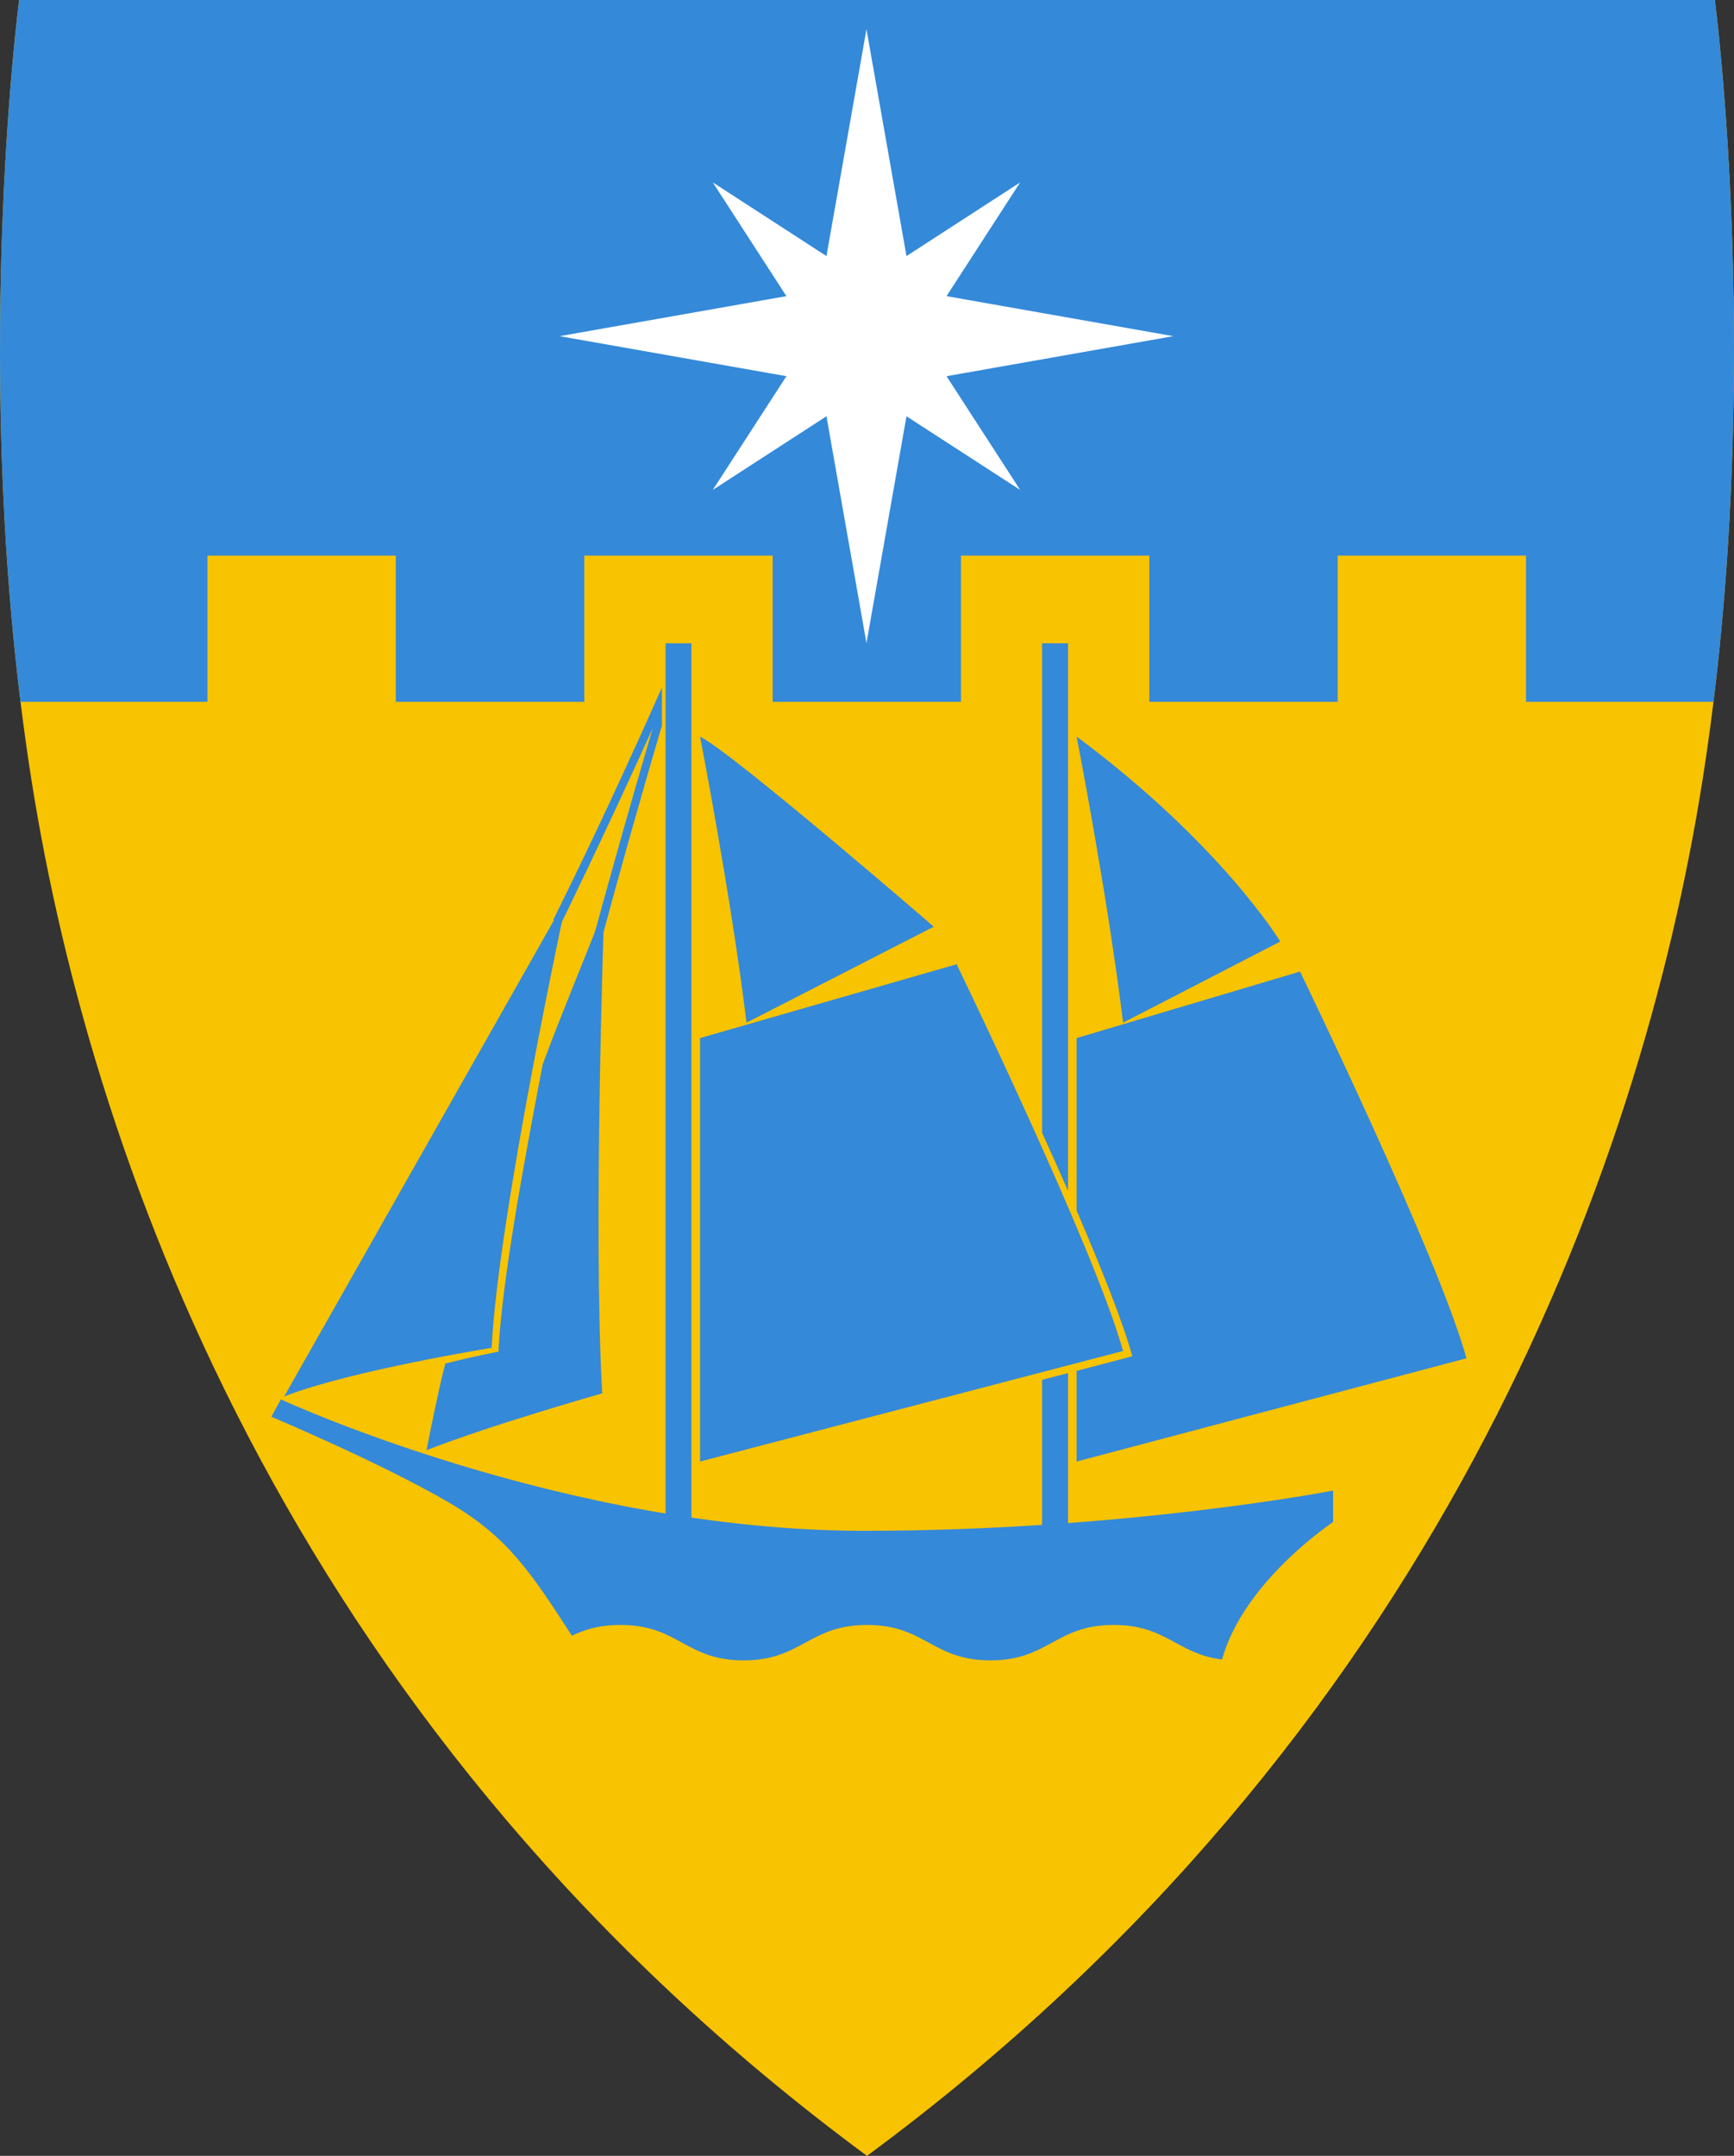 <?xml version="1.0" encoding="UTF-8"?>
<!-- Creator: CorelDRAW X7 -->
<svg width="296.626" height="368.625" fill-rule="evenodd" version="1.1" viewBox="0 0 8371.451 10403.417" xml:space="preserve" xmlns="http://www.w3.org/2000/svg" xmlns:cc="http://creativecommons.org/ns#" xmlns:dc="http://purl.org/dc/elements/1.1/" xmlns:rdf="http://www.w3.org/1999/02/22-rdf-syntax-ns#"><rect x="0" y="0" width="8371.451" height="10403.417" fill="#333333" stroke="none"/>
 <defs>
 <clipPath><path d="m9424.579 254.444s365.835 1916.256-39.044 3702.576c-404.879 1786.32-1254.41 4582.277-4234.819 6852.535-2980.409-2270.258-3829.939-5066.215-4234.819-6852.535-404.879-1786.32-39.044-3702.576-39.044-3702.576s2565.764-169.333 4273.863-169.333 4273.863 169.333 4273.863 169.333z"/></clipPath><clipPath id="clipPath4932"><path d="m987.778 367.333s-242.716 1841.152 58.544 3758.104c301.259 1916.952 1308.727 4634.485 4034.767 6645.313 2726.04-2010.828 3733.507-4728.361 4034.767-6645.313s58.544-3758.104 58.544-3758.104z"/></clipPath></defs>
 
<g transform="translate(-895.362,-367.333)"><path d="m987.778 367.333s-242.716 1841.152 58.544 3758.104c301.259 1916.952 1308.727 4634.485 4034.767 6645.313 2726.04-2010.828 3733.507-4728.361 4034.767-6645.313s58.544-3758.104 58.544-3758.104z" fill="#f8c300"/><path d="m733.593 2342.889 254 1411.111h909.285v-705.556h909.285v705.556h910.167v-705.556h909.285v705.556h909.285v-705.556h909.285v705.556h909.285v-705.556h909.285v705.556h909.285l254-1411.111 28.407-2187.222h-8748.889z" clip-path="url(#clipPath4932)" fill="#3489d9"/><g transform="matrix(1.235,0,0,1.235,-1195.294,-468.261)" fill="#fff"><path transform="matrix(34.27,0,0,34.27,-723.608,-614.397)" d="m169.35 41 5.249 29.751 29.751 5.249-29.751 5.249-5.249 29.751-5.249-29.751-29.751-5.249 29.751-5.249z"/><path transform="matrix(34.27,0,0,34.27,-723.608,-614.397)" d="m169.35 69.824 17.53-11.354-11.354 17.53 11.354 17.53-17.53-11.354-17.53 11.354 11.354-17.53-11.354-17.53z"/></g><g fill="#3489d9"><g><path transform="matrix(28.222,0,0,28.222,300.558,56.889)" d="m69.694 249.771 48.393-85.383s-11.844 54.801-12.905 77.075c0 0-24.174 3.889-35.488 8.309z"/><path transform="matrix(28.222,0,0,28.222,300.558,56.889)" d="m124.438 166.344c-3.446 8.792-7.207 17.742-10.531 26.656-3.272 17.15-6.996 37.226-7.562 49.125 0 0-3.576 0.632-9.094 2.031-1.181 4.602-2.335 10.392-3.219 14.812 11.314-4.419 30.062-9.719 30.062-9.719-1.591-27.931 0.344-82.906 0.344-82.906z"/><path transform="matrix(28.222,0,0,28.222,300.558,56.889)" d="m69.125 250.281-1.625 2.969s18.828 7.906 30.469 14.719c9.977 5.839 13.979 11.972 20.938 22.719 2.165-1.04 4.654-1.844 8.312-1.844 9.944 0 11.118 6.062 21.062 6.062s11.181-6.062 21.125-6.062c9.944 0 11.149 6.062 21.094 6.062 9.944 0 11.149-6.062 21.094-6.062 9.018 0 10.853 4.975 18.531 5.906 3.719-13.408 19-23.5 19-23.5v-5.375s-35.562 6.875-80.188 6.875c-51.343 0-99.812-22.469-99.812-22.469z"/></g><g transform="translate(1818.057)"><path transform="matrix(28.222,0,0,28.222,-1517.499,56.889)" d="m199.344 121v83.688c1.48 3.273 2.975 6.591 4.438 9.938v-93.625h-4.438zm4.438 124.781-4.438 1.156v29.062h4.438v-30.219z"/><path transform="matrix(28.222,0,0,28.222,300.558,56.889)" d="m140.832 136.948s5.296 27.174 7.948 48.918l26.885-13.873s-10.084-16.66-34.833-35.045z"/><path transform="matrix(28.222,0,0,28.222,-1517.499,56.889)" d="m243.469 177.125-38.219 11.375v29.5c4.223 9.807 7.939 19.126 9.531 24.906l-9.531 2.5v15.5l66.688-17.656c-4.773-17.324-28.469-66.125-28.469-66.125z"/></g><path d="m4108.609 7846.222v-4374.444h124.724v4374.444z"/><path transform="matrix(28.222,0,0,28.222,300.558,56.889)" d="m140.832 136.948s5.296 27.174 7.948 48.918l32.033-16.413s-34.324-29.677-39.981-32.505z"/><path transform="matrix(28.222,0,0,28.222,300.558,56.889)" d="m184.719 175.875-43.887 12.625v72.406l72.356-18.906c-4.773-17.324-28.469-66.125-28.469-66.125z"/><path transform="matrix(28.222,0,0,28.222,300.558,56.889)" d="m134.312 128.531c-9.75 22.131-18.594 39.75-18.594 39.75l1.312 0.688s7.356-14.971 15.719-33.5c-8.008 27.169-14.219 50.969-14.219 50.969l1.438 0.375s6.063-23.805 14.344-51.75v-6.531z"/></g></g></svg>
